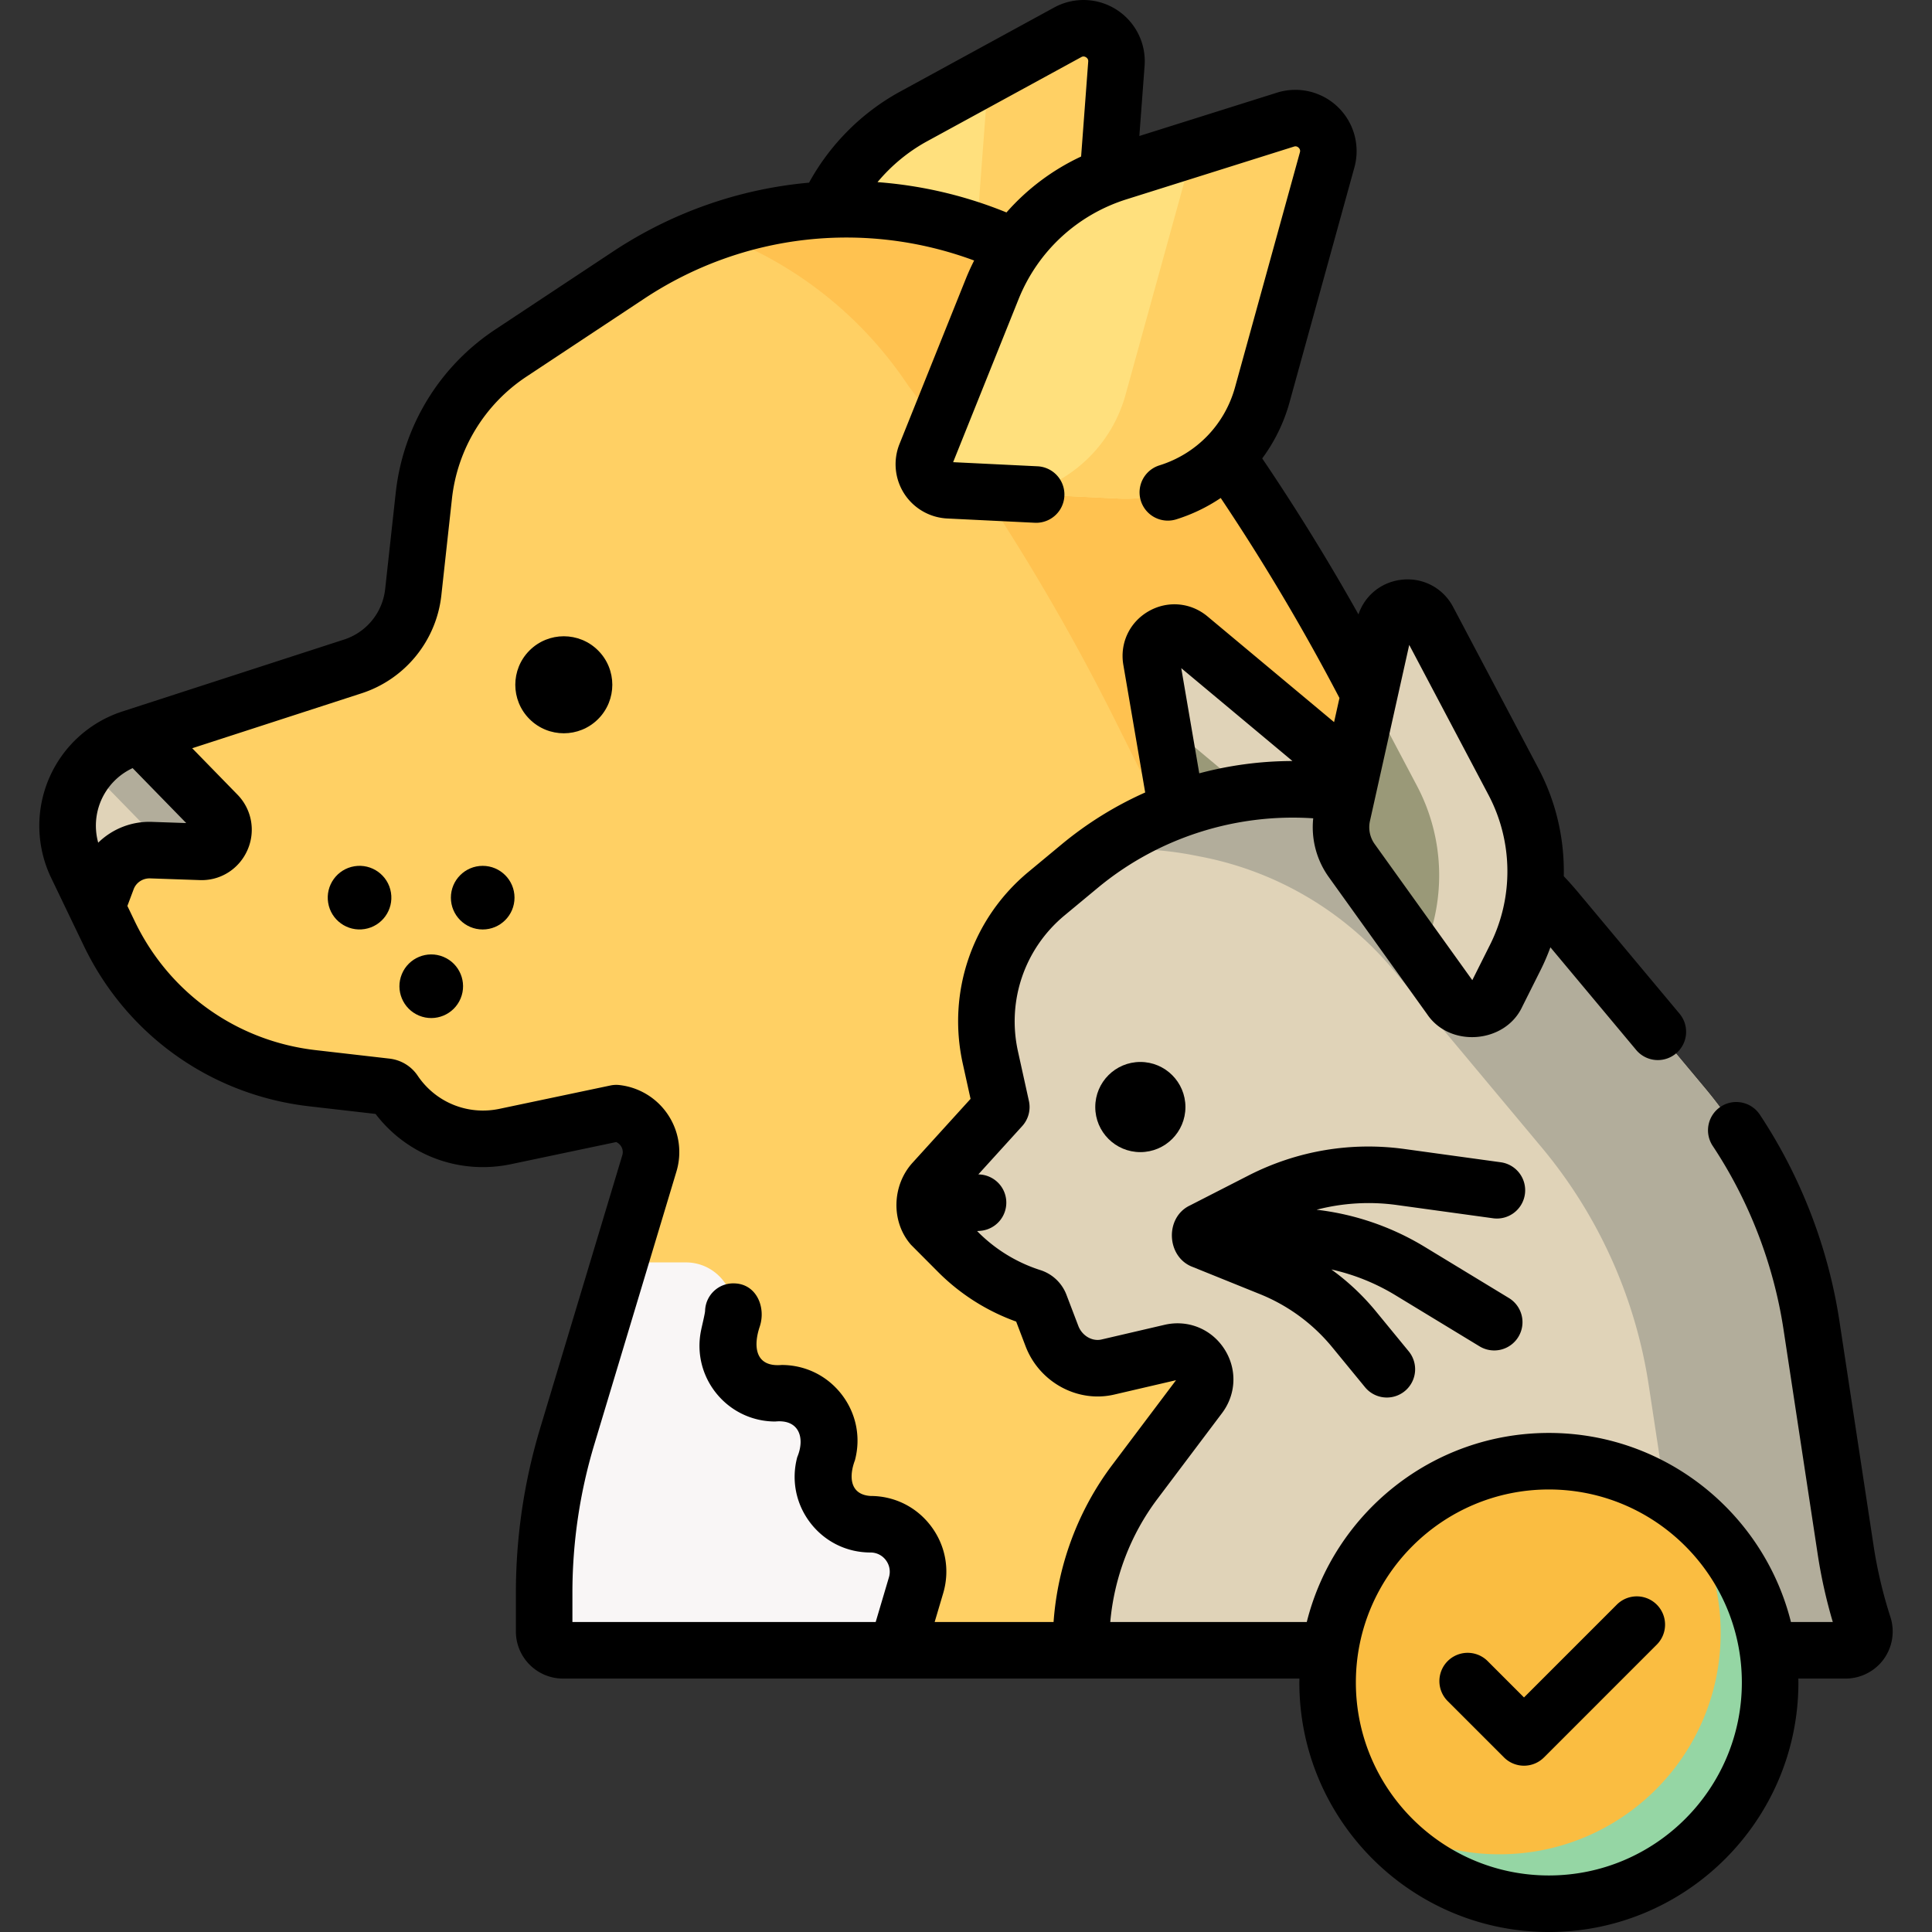 <svg xmlns="http://www.w3.org/2000/svg" version="1.1" xmlns:xlink="http://www.w3.org/1999/xlink" width="512" height="512" x="0" y="0" viewBox="0 0 512 512" style="enable-background:new 0 0 512 512" xml:space="preserve" class=""><rect x="0" y="0" width="512" height="512" fill="#333333" stroke="none"/><g><path fill="#ffe07d" d="m214.372 122.194 44.692-6.567c17.379-2.553 30.662-16.818 31.973-34.334l4.821-64.405c.517-6.909-6.825-11.646-12.907-8.326l-40.834 22.292a53.072 53.072 0 0 0-26.716 36.712l-8.807 46.522c-.881 4.657 3.089 8.795 7.778 8.106z" opacity="1" data-original="#ffe07d"></path><path fill="#ffd064" d="m282.952 8.562-21.014 11.472-4.586 61.259c-1.311 17.516-14.595 31.78-31.973 34.334l-18.244 2.681c1.238 2.611 4.071 4.351 7.238 3.886l44.692-6.567c17.378-2.553 30.662-16.818 31.973-34.334l4.821-64.405c.517-6.909-6.826-11.646-12.907-8.326z" opacity="1" data-original="#ffd064" class=""></path><path fill="#ffd064" d="m133.893 301.184 29.424-6.191c6.436.74 10.635 7.121 8.768 13.324l-21.775 72.361a143.975 143.975 0 0 0-6.107 41.49v10.179a4.994 4.994 0 0 0 4.994 4.994h340.044l-122.7-246.167a575.672 575.672 0 0 0-55.005-89.029c-32.011-48.017-96.833-61.09-144.953-29.235l-31.174 20.637a52.238 52.238 0 0 0-23.092 37.863l-2.802 25.542a23.335 23.335 0 0 1-15.996 19.652L34.76 195.663c-14.037 4.553-20.838 20.437-14.446 33.738l8.658 18.016a68.395 68.395 0 0 0 53.835 38.322l19.55 2.247c.848.098 1.63.542 2.107 1.25a28.414 28.414 0 0 0 29.429 11.948z" opacity="1" data-original="#ffd064" class=""></path><path fill="#ffc250" d="M366.541 191.174a575.672 575.672 0 0 0-55.005-89.029c-27.263-40.894-78.322-56.435-122.597-40.47 20.427 7.323 38.763 21.032 51.722 40.47a575.672 575.672 0 0 1 55.005 89.029l122.701 246.168h70.875z" opacity="1" data-original="#ffc250"></path><path fill="#9a9978" d="m369.658 253.839.818-10.831a50.856 50.856 0 0 0-18.114-42.866l-37.161-31.033c-4.442-3.709-11.099.123-10.122 5.826l8.652 50.525a15.13 15.13 0 0 0 6.88 10.267l37.905 23.741c4.65 2.913 10.728-.159 11.142-5.629z" opacity="1" data-original="#4a80aa" class=""></path><path fill="#e0d3b8" d="m352.362 200.142-37.161-31.033c-4.442-3.709-11.099.123-10.122 5.826l2.685 15.681 14.489 12.099a50.856 50.856 0 0 1 18.114 42.866l-.182 2.405 18.332 11.482c4.649 2.912 10.727-.16 11.14-5.63l.818-10.831a50.851 50.851 0 0 0-18.113-42.865z" opacity="1" data-original="#407093" class=""></path><path fill="#e0d3b8" d="M253.938 331.831a48.132 48.132 0 0 0 19.477 11.889 3.507 3.507 0 0 1 2.21 2.09l3.143 8.241c2.176 5.707 8.015 9.369 14.041 8.376.305-.05.609-.111.912-.181l16.596-3.863c6.697-1.559 11.685 6.101 7.549 11.595L300.73 392.74a70.916 70.916 0 0 0-14.221 44.601h202.592c3.377 0 5.793-3.286 4.755-6.5a127.875 127.875 0 0 1-4.743-20.075l-9.062-59.601a128.325 128.325 0 0 0-28.391-62.988l-39.194-46.907a88.377 88.377 0 0 0-50.878-30.071l-2.086-.407a88.369 88.369 0 0 0-73.365 18.725l-8.788 7.293a44.08 44.08 0 0 0-14.895 43.426l2.901 13.142-17.952 19.766a9.139 9.139 0 0 0-.685 11.438zM20.313 229.402l5.306 11.041 2.789-7.424a11.933 11.933 0 0 1 11.581-7.729l13.174.455c5.275.182 8.079-6.161 4.393-9.939l-20.403-20.918-2.394.777c-14.036 4.552-20.838 20.437-14.446 33.737z" opacity="1" data-original="#407093" class=""></path><path fill="#b2ad9b" d="m57.557 215.806-20.403-20.918-2.394.777a24.205 24.205 0 0 0-11.409 7.833l17.045 17.476c1.271 1.303 1.904 2.85 2.043 4.403l10.725.37c5.275.181 8.079-6.162 4.393-9.941z" opacity="1" data-original="#365e7d" class=""></path><path fill="#ffe07d" d="m251.387 129.922 45.118 2.204c17.544.857 33.336-10.568 38.012-27.499l17.19-62.255c1.844-6.679-4.443-12.747-11.052-10.666L296.28 45.677a53.07 53.07 0 0 0-33.314 30.85l-17.641 43.939c-1.766 4.398 1.328 9.225 6.062 9.456z" opacity="1" data-original="#ffe07d"></path><path fill="#ffd064" d="m340.655 31.706-24.891 7.836a8.802 8.802 0 0 1-.296 2.829l-17.19 62.255c-3.625 13.127-13.933 22.939-26.558 26.289l24.786 1.211c17.544.857 33.336-10.568 38.012-27.499l17.19-62.255c1.844-6.679-4.444-12.747-11.053-10.666z" opacity="1" data-original="#ffd064" class=""></path><path fill="#b2ad9b" d="m316.375 226.662 2.086.407a88.365 88.365 0 0 1 50.877 30.07l39.194 46.908a128.312 128.312 0 0 1 28.391 62.988l9.062 59.601a128.412 128.412 0 0 0 2.113 10.706h41.003c3.377 0 5.793-3.286 4.755-6.5a127.902 127.902 0 0 1-4.743-20.075l-9.062-59.601a128.325 128.325 0 0 0-28.391-62.988l-39.194-46.908a88.37 88.37 0 0 0-50.878-30.07l-2.085-.407a88.365 88.365 0 0 0-67.959 14.588 88.388 88.388 0 0 1 24.831 1.281z" opacity="1" data-original="#365e7d" class=""></path><path fill="#9a9978" d="m396.726 263.408 4.865-9.712a50.858 50.858 0 0 0-.502-46.533l-22.614-42.808c-2.703-5.117-10.316-4.096-11.575 1.552l-11.157 50.031a15.127 15.127 0 0 0 2.472 12.109l26.069 36.344c3.196 4.458 9.985 3.921 12.442-.983z" opacity="1" data-original="#4a80aa" class=""></path><path fill="#e0d3b8" d="m401.089 207.163-22.614-42.808c-2.703-5.117-10.316-4.096-11.575 1.552l-4.085 18.316 12.706 24.052c7.468 14.138 7.821 30.932 1.047 45.36l7.716 10.757c3.197 4.457 9.986 3.921 12.443-.984l4.865-9.712a50.861 50.861 0 0 0-.503-46.533z" opacity="1" data-original="#407093" class=""></path><circle cx="410.464" cy="445.872" r="58.636" fill="#fabd41" opacity="1" data-original="#b3e59f" class=""></circle><path fill="#95d6a4" d="M444.846 398.386a58.357 58.357 0 0 1 11.151 34.382c0 32.384-26.252 58.636-58.636 58.636a58.348 58.348 0 0 1-34.382-11.151c10.656 14.691 27.949 24.254 47.486 24.254 32.384 0 58.636-26.253 58.636-58.636-.001-19.536-9.564-36.829-24.255-47.485z" opacity="1" data-original="#95d6a4" class=""></path><path fill="#f9f6f6" d="M242.763 420.118c2.393-8.074-3.657-16.178-12.079-16.178-8.279 0-14.308-7.85-12.172-15.849l.805-3.016c2.136-7.999-3.892-15.849-12.172-15.849h-1.687c-8.05 0-14.035-7.447-12.303-15.309l.894-4.059c1.732-7.862-4.253-15.309-12.303-15.309H164.19l-13.881 46.13a143.975 143.975 0 0 0-6.107 41.49v10.179a4.994 4.994 0 0 0 4.994 4.994h88.46z" opacity="1" data-original="#f9f6f6" class=""></path><path d="M500.985 428.54a120.698 120.698 0 0 1-4.465-18.897l-9.062-59.601c-2.949-19.398-10.239-38.294-21.083-54.646a7.491 7.491 0 0 0-10.384-2.102 7.491 7.491 0 0 0-2.103 10.384c9.648 14.547 16.134 31.358 18.758 48.615l9.062 59.602a135.495 135.495 0 0 0 4.002 17.957h-11.091c-7.181-28.746-33.216-50.108-64.155-50.108s-56.974 21.362-64.155 50.108h-52.077c1.042-11.769 5.355-23.135 12.483-32.604l17.136-22.762c3.803-5.051 4.031-11.738.581-17.036-3.449-5.297-9.655-7.791-15.813-6.361l-16.612 3.867c-2.522.638-5.234-.949-6.239-3.571l-3.143-8.243a10.947 10.947 0 0 0-6.934-6.557 40.825 40.825 0 0 1-16.446-10.038l-.3-.302.8-.059a7.492 7.492 0 0 0 6.917-8.025c-.29-3.915-3.536-6.889-7.398-6.93l11.637-12.813a7.49 7.49 0 0 0 1.77-6.652l-2.901-13.142c-2.968-13.443 1.769-27.254 12.363-36.046l8.789-7.292c15.979-13.258 36.509-19.806 57.095-18.425a22.638 22.638 0 0 0 4.11 15.555l26.068 36.345c6.031 8.982 20.708 7.791 25.229-1.996l4.865-9.712a57.97 57.97 0 0 0 2.583-6.005l22.724 27.195a7.478 7.478 0 0 0 5.753 2.688 7.49 7.49 0 0 0 5.745-12.294l-26.878-32.166a95.654 95.654 0 0 0-3.8-4.266c.215-9.806-2.007-19.65-6.703-28.539l-22.614-42.809c-2.714-5.138-8.192-7.962-13.948-7.187-5.252.704-9.48 4.233-11.145 9.148a585.915 585.915 0 0 0-25.505-41.333 45.112 45.112 0 0 0 7.238-14.863l17.19-62.255a16.225 16.225 0 0 0-4.376-16.003 16.227 16.227 0 0 0-16.148-3.803l-36.468 11.482 1.392-18.594a16.224 16.224 0 0 0-7.388-14.853 16.222 16.222 0 0 0-16.579-.608L238.528 24.28c-10.145 5.538-18.578 14.011-24.122 24.13-18.248 1.629-36.094 7.753-51.958 18.255l-31.174 20.638c-14.839 9.824-24.462 25.603-26.403 43.293l-2.802 25.542a15.868 15.868 0 0 1-10.861 13.342l-58.759 19.06a31.858 31.858 0 0 0-18.887 44.108l8.658 18.016c11.356 23.63 33.685 39.525 59.732 42.52l17.575 2.019c8.384 10.987 22.241 16.188 35.91 13.314l27.857-5.86c.661.285 1.061.76 1.265 1.07.279.423.695 1.303.355 2.434l-21.774 72.362a151.344 151.344 0 0 0-6.425 43.648v10.18c0 6.885 5.601 12.486 12.486 12.486h195.164c-.005.347-.026.69-.026 1.038 0 36.463 29.665 66.128 66.128 66.128s66.128-29.664 66.128-66.128c0-.348-.021-.691-.026-1.038h12.536c3.981 0 7.757-1.922 10.1-5.141a12.504 12.504 0 0 0 1.78-11.156zM317.818 204.941l-4.773-27.872 29.466 24.608a96.077 96.077 0 0 0-24.693 3.264zm55.643-34.039 21.004 39.76c6.526 12.354 6.686 27.187.428 39.678l-4.717 9.415-25.875-36.075a7.639 7.639 0 0 1-1.248-6.111zM245.707 37.43l40.834-22.292c.16-.089.653-.357 1.278.047.625.403.583.962.569 1.145l-1.883 25.152a60.213 60.213 0 0 0-19.777 14.817 112.695 112.695 0 0 0-34.177-8.032c3.66-4.384 8.127-8.092 13.156-10.837zM26.762 212.202a16.864 16.864 0 0 1 8.386-8.642l14.2 14.558-9.098-.313a19.386 19.386 0 0 0-14.224 5.513 16.85 16.85 0 0 1 .736-11.116zm124.933 209.967c0-13.331 1.948-26.564 5.79-39.331l21.774-72.362a17.845 17.845 0 0 0-2.187-14.988 17.846 17.846 0 0 0-12.9-7.937 7.566 7.566 0 0 0-2.397.111l-29.425 6.191c-8.383 1.765-16.891-1.689-21.672-8.799-1.693-2.517-4.414-4.16-7.468-4.511l-19.549-2.246c-20.904-2.403-38.824-15.159-47.938-34.125l-1.966-4.09 1.663-4.428c.671-1.786 2.407-2.909 4.31-2.876l13.175.455c5.493.221 10.451-2.928 12.667-7.943a13.286 13.286 0 0 0-2.653-14.714l-11.981-12.284 44.891-14.562c11.517-3.735 19.811-13.925 21.132-25.96l2.802-25.542a44.626 44.626 0 0 1 19.781-32.434l31.174-20.638c26.078-17.264 58.341-20.898 87.439-10.117a61 61 0 0 0-2.144 4.696l-17.641 43.939a14.413 14.413 0 0 0 1.24 13.126 14.413 14.413 0 0 0 11.41 6.605l23.295 1.137a7.492 7.492 0 0 0 .731-14.965l-22.459-1.096 17.329-43.164c5.108-12.722 15.536-22.379 28.612-26.494l44.376-13.971c.175-.055.708-.223 1.244.293.536.517.386 1.056.337 1.234l-17.19 62.255c-2.735 9.904-10.225 17.64-20.036 20.694a7.491 7.491 0 1 0 4.454 14.306 45.217 45.217 0 0 0 11.79-5.662 570.45 570.45 0 0 1 31.447 52.971c.006.012.014.021.02.033l-1.426 6.394-33.543-28.011c-4.46-3.724-10.596-4.257-15.632-1.359-5.035 2.899-7.656 8.473-6.675 14.2l5.791 33.817a95.636 95.636 0 0 0-22.132 13.737l-8.788 7.292c-14.933 12.391-21.61 31.859-17.426 50.806l2.066 9.358-15.347 16.898c-5.468 5.985-5.821 15.607-.447 21.762l7.219 7.248a55.902 55.902 0 0 0 20.664 13.115l2.474 6.489c3.637 9.606 13.869 15.176 23.651 12.821l16.241-3.777-16.916 22.469c-9.079 12.059-14.462 26.603-15.539 41.616h-31.514l2.254-7.605c1.819-6.137.666-12.598-3.163-17.728-3.83-5.129-9.697-8.071-16.098-8.071-5.519-.37-5.73-5.196-4.128-9.44 1.624-6.08.357-12.429-3.477-17.42-3.833-4.991-9.64-7.853-15.933-7.853-7.01.623-7.615-4.881-5.781-10.26 1.636-5.057-.89-11.203-6.739-11.363-4.14-.166-7.614 3.067-7.77 7.202.021.627-.891 4.309-1.015 4.99-1.317 5.977.126 12.138 3.959 16.908s9.541 7.505 15.659 7.505c6.271-.646 7.968 4.296 5.815 9.44-1.624 6.08-.357 12.429 3.476 17.42s9.64 7.853 15.933 7.853c1.627 0 3.119.748 4.092 2.051a5.066 5.066 0 0 1 .804 4.507l-3.515 11.862h-80.37v-7.68zm258.769 74.848c-28.202 0-51.145-22.944-51.145-51.145 0-28.202 22.944-51.146 51.145-51.146s51.145 22.944 51.145 51.146-22.944 51.145-51.145 51.145z" fill="#000000" opacity="1" data-original="#000000" class=""></path><circle cx="149.45" cy="181.476" r="12.855" transform="rotate(-45 149.428 181.517)" fill="#000000" opacity="1" data-original="#000000" class=""></circle><circle cx="95.337" cy="237.889" r="8.43" transform="rotate(-9.25 95.29 238.205)" fill="#000000" opacity="1" data-original="#000000" class=""></circle><circle cx="127.92" cy="237.889" r="8.43" fill="#000000" opacity="1" data-original="#000000" class=""></circle><circle cx="114.218" cy="261.293" r="8.43" transform="rotate(-67.48 114.304 261.278)" fill="#000000" opacity="1" data-original="#000000" class=""></circle><circle cx="302.204" cy="293.377" r="11.947" fill="#000000" opacity="1" data-original="#000000" class=""></circle><path d="m370.194 319.345 25.479 3.509a7.492 7.492 0 0 0 8.443-6.399 7.49 7.49 0 0 0-6.399-8.443l-25.479-3.509c-14.162-1.951-28.384.434-41.16 6.905l-15.723 8.045c-6.74 3.182-6.259 13.71.729 16.307l17.474 7.059a48.043 48.043 0 0 1 19.475 14.186l8.708 10.613a7.474 7.474 0 0 0 5.796 2.74 7.492 7.492 0 0 0 5.786-12.244l-8.708-10.613a63.033 63.033 0 0 0-11.789-11.078 55.9 55.9 0 0 1 16.924 6.794l22.343 13.575a7.49 7.49 0 0 0 10.293-2.511 7.491 7.491 0 0 0-2.512-10.292l-22.343-13.575a70.87 70.87 0 0 0-28.621-9.823 54.754 54.754 0 0 1 21.284-1.246zM428.47 425.247l-24.595 24.596-9.632-9.633a7.491 7.491 0 1 0-10.594 10.595l14.929 14.929a7.49 7.49 0 0 0 10.594 0l29.892-29.893a7.491 7.491 0 1 0-10.594-10.594z" fill="#000000" opacity="1" data-original="#000000" class=""></path></g></svg>

